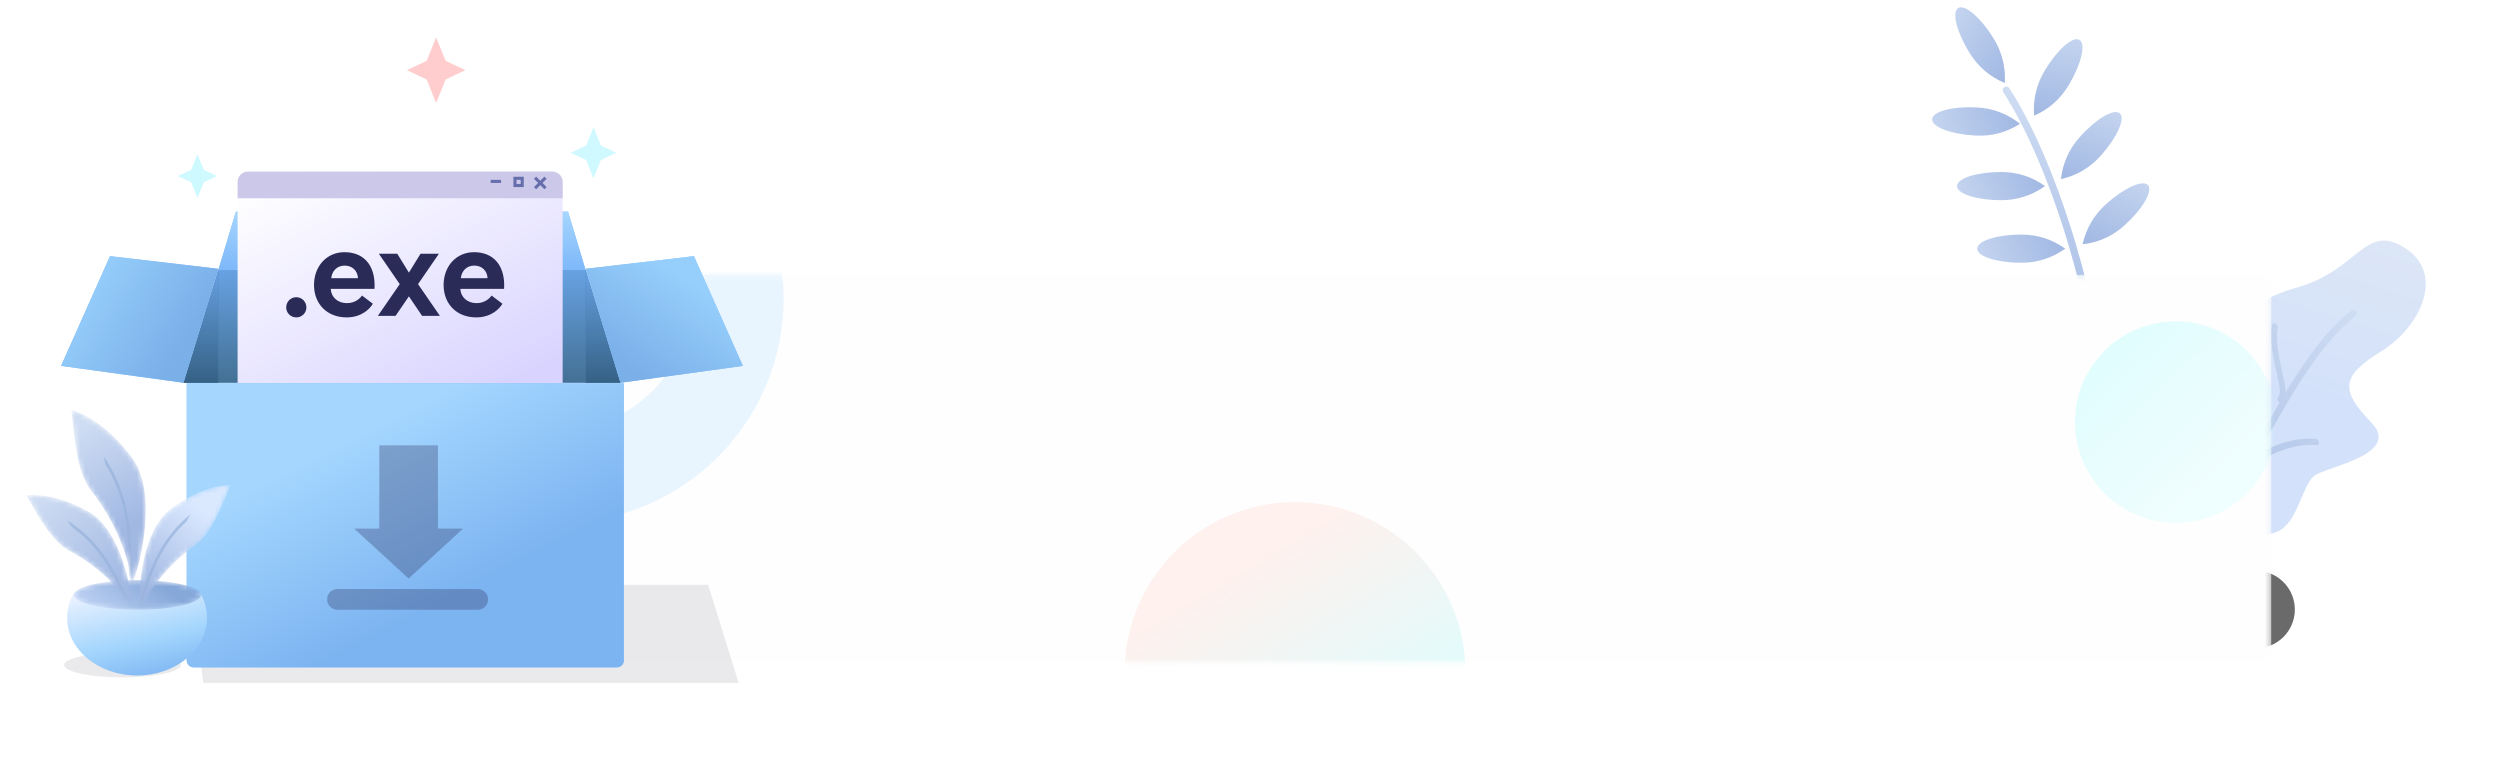 <svg width="484" height="147" viewBox="0 0 484 147" fill="none" xmlns="http://www.w3.org/2000/svg">
<path d="M405.353 72.355C405.347 72.741 405.656 73.06 406.044 73.066C406.432 73.073 406.752 72.766 406.758 72.379C406.844 67.442 404.941 57.557 401.872 47.232C398.367 35.44 393.842 24.581 389.008 17.073C388.799 16.747 388.364 16.652 388.038 16.861C387.711 17.069 387.616 17.502 387.825 17.827C392.576 25.208 397.054 35.952 400.525 47.629C403.557 57.829 405.437 67.593 405.353 72.355Z" fill="url(#paint0_linear)"/>
<path fill-rule="evenodd" clip-rule="evenodd" d="M393.804 22.397C393.563 19.27 394.25 16.355 395.866 13.653C398.289 9.6 401.296 6.943 402.581 7.719C403.866 8.495 402.943 12.41 400.52 16.463C398.904 19.165 396.666 21.143 393.804 22.397Z" fill="url(#paint1_linear)"/>
<path fill-rule="evenodd" clip-rule="evenodd" d="M391.071 23.97C388.437 25.653 385.554 26.412 382.421 26.247C377.723 26 373.978 24.58 374.056 23.075C374.135 21.57 378.007 20.551 382.706 20.798C385.838 20.962 388.627 22.02 391.071 23.97Z" fill="url(#paint2_linear)"/>
<path fill-rule="evenodd" clip-rule="evenodd" d="M395.921 36.027C393.378 37.846 390.538 38.756 387.401 38.756C382.696 38.757 378.883 37.535 378.883 36.029C378.883 34.522 382.697 33.3 387.402 33.299C390.539 33.299 393.378 34.208 395.921 36.027Z" fill="url(#paint3_linear)"/>
<path fill-rule="evenodd" clip-rule="evenodd" d="M399.83 48.14C397.287 49.959 394.447 50.869 391.31 50.87C386.605 50.87 382.791 49.649 382.791 48.142C382.791 46.635 386.606 45.413 391.311 45.413C394.447 45.412 397.287 46.322 399.83 48.14Z" fill="url(#paint4_linear)"/>
<path fill-rule="evenodd" clip-rule="evenodd" d="M388.128 16.074C385.246 14.871 382.974 12.933 381.312 10.259C378.819 6.25 377.829 2.352 379.1 1.553C380.372 0.755 383.424 3.358 385.917 7.367C387.579 10.041 388.316 12.943 388.128 16.074Z" fill="url(#paint5_linear)"/>
<path fill-rule="evenodd" clip-rule="evenodd" d="M398.997 34.675C399.354 31.558 400.581 28.829 402.681 26.486C405.829 22.972 409.285 20.941 410.399 21.949C411.513 22.957 409.864 26.623 406.715 30.137C404.616 32.48 402.044 33.992 398.997 34.675Z" fill="url(#paint6_linear)"/>
<path fill-rule="evenodd" clip-rule="evenodd" d="M403.191 47.299C403.87 44.237 405.375 41.652 407.706 39.542C411.203 36.378 414.851 34.721 415.854 35.84C416.857 36.96 414.836 40.433 411.339 43.597C409.008 45.707 406.292 46.941 403.191 47.299Z" fill="url(#paint7_linear)"/>
<path fill-rule="evenodd" clip-rule="evenodd" d="M428.866 101.787C426.448 101.025 423.823 92.997 425.399 87.769C426.975 82.541 431.823 86.167 432.553 75.514C433.283 64.86 432.297 59.16 444.532 55.72C456.768 52.28 457.816 43.007 465.653 48.054C473.49 53.101 468.587 63.364 460.907 68.083C453.228 72.802 453.037 75.572 459.068 81.785C465.1 87.997 450.27 90.373 448.008 92.14C445.747 93.907 444.76 101.303 440.932 102.919C437.105 104.534 431.284 102.548 428.866 101.787Z" fill="url(#paint8_linear)"/>
<path d="M456.094 60.273C456.319 60.561 456.321 60.936 456.099 61.109C450.627 65.385 445.552 72.716 438.741 85.12C438.269 85.981 437.79 86.861 437.263 87.837C440.516 85.959 444.615 84.627 448.286 84.96C448.599 84.988 448.894 85.282 448.946 85.618C448.998 85.953 448.787 86.202 448.475 86.174C444.235 85.79 439.242 87.835 435.952 90.272C435.458 91.194 434.225 93.499 434.306 93.348C433.61 94.649 433.088 95.62 432.58 96.56C431.282 98.959 430.202 100.914 429.172 102.712C429.063 102.902 428.954 103.094 428.843 103.289C428.304 104.242 427.774 105.204 427.124 106.404C427.13 106.391 425.959 108.56 425.669 109.09C424.613 111.019 424.078 111.885 423.696 112.184C423.474 112.358 423.111 112.265 422.886 111.976C422.661 111.688 422.658 111.314 422.881 111.14C423.131 110.945 423.675 110.062 424.641 108.297C424.93 107.77 426.1 105.604 426.094 105.614C426.747 104.411 427.279 103.444 427.821 102.486C427.933 102.29 428.043 102.096 428.152 101.905C429.178 100.114 430.256 98.165 431.55 95.771C432.057 94.833 432.578 93.863 433.274 92.563C433.36 92.402 434.102 91.016 434.619 90.051C434.563 89.839 434.611 89.631 434.761 89.513L435.008 89.324C435.012 89.317 435.016 89.31 435.019 89.303C436.076 87.333 436.904 85.802 437.714 84.326C438.982 82.018 440.19 79.883 441.352 77.91C441.253 77.862 441.159 77.786 441.081 77.686C440.856 77.398 440.853 77.023 441.076 76.85C441.279 76.691 441.382 76.352 441.375 75.78C441.368 75.142 441.234 74.313 440.938 72.948C440.866 72.617 440.587 71.366 440.532 71.113C440.364 70.345 440.235 69.721 440.123 69.108C439.679 66.68 439.552 64.709 439.826 62.94C439.875 62.63 440.167 62.486 440.48 62.617C440.793 62.749 441.007 63.107 440.959 63.417C440.708 65.034 440.826 66.875 441.247 69.174C441.356 69.769 441.481 70.377 441.646 71.13C441.701 71.38 441.98 72.632 442.053 72.969C442.353 74.352 442.499 75.23 442.519 75.96C447.138 68.354 451.079 63.35 455.283 60.065C455.506 59.892 455.868 59.985 456.094 60.273Z" fill="url(#paint9_linear)"/>
<g opacity="0.6" filter="url(#filter0_f)">
<path d="M253.761 93.926L95.632 110.546C91.512 110.979 88.524 114.669 88.957 118.789C89.39 122.908 93.08 125.897 97.2 125.464L255.329 108.844C259.448 108.411 262.436 104.72 262.003 100.601C261.571 96.481 257.88 93.493 253.761 93.926Z" fill="#060606"/>
</g>
<g opacity="0.6" filter="url(#filter1_f)">
<path d="M279.438 93.926L437.567 110.546C441.687 110.979 444.675 114.669 444.242 118.789C443.809 122.908 440.119 125.897 435.999 125.464L277.87 108.844C273.751 108.411 270.762 104.72 271.195 100.601C271.628 96.481 275.319 93.493 279.438 93.926Z" fill="#060606"/>
</g>
<mask id="mask0" mask-type="alpha" maskUnits="userSpaceOnUse" x="97" y="53" width="343" height="76">
<path d="M99.719 53.218H437.719C438.823 53.218 439.719 54.191 439.719 55.392V126.044C439.719 127.245 438.823 128.218 437.719 128.218H99.719C98.614 128.218 97.719 127.245 97.719 126.044V55.392C97.719 54.191 98.614 53.218 99.719 53.218Z" fill="white"/>
</mask>
<g mask="url(#mask0)">
<path d="M99.719 53.218H437.719C438.823 53.218 439.719 54.191 439.719 55.392V126.044C439.719 127.245 438.823 128.218 437.719 128.218H99.719C98.614 128.218 97.719 127.245 97.719 126.044V55.392C97.719 54.191 98.614 53.218 99.719 53.218Z" fill="#FEFEFE"/>
<path opacity="0.4" d="M108.219 92.218C127.273 92.218 142.719 76.772 142.719 57.718C142.719 38.664 127.273 23.218 108.219 23.218C89.165 23.218 73.719 38.664 73.719 57.718C73.719 76.772 89.165 92.218 108.219 92.218Z" stroke="#CAE9FF" stroke-width="18"/>
<path opacity="0.3" d="M421.219 101.218C431.988 101.218 440.719 92.488 440.719 81.718C440.719 70.948 431.988 62.218 421.219 62.218C410.449 62.218 401.719 70.948 401.719 81.718C401.719 92.488 410.449 101.218 421.219 101.218Z" fill="url(#paint10_linear)"/>
<path opacity="0.328" d="M250.719 163.218C268.944 163.218 283.719 148.443 283.719 130.218C283.719 111.993 268.944 97.218 250.719 97.218C232.493 97.218 217.719 111.993 217.719 130.218C217.719 148.443 232.493 163.218 250.719 163.218Z" fill="url(#paint11_linear)"/>
</g>
<path opacity="0.3" d="M37 113.218H137.09L143 132.218H39.35L37 113.218Z" fill="#232934" fill-opacity="0.32"/>
<path d="M42.285 52.241H113.362L120.131 74.101H35.516L42.285 52.241Z" fill="#85BFFF"/>
<path d="M42.285 52.241H113.362L120.131 74.101H35.516L42.285 52.241Z" fill="url(#paint12_linear)"/>
<path d="M42.285 52.241V74.101H35.516L42.285 52.241Z" fill="#5284B4"/>
<path d="M42.285 52.241V74.101H35.516L42.285 52.241Z" fill="url(#paint13_linear)"/>
<path d="M113.362 52.241V74.101H120.131L113.362 52.241Z" fill="#5284B4"/>
<path d="M113.362 52.241V74.101H120.131L113.362 52.241Z" fill="url(#paint14_linear)"/>
<path d="M42.285 52.241H113.362L109.977 40.98H45.669L42.285 52.241Z" fill="#85BFFF"/>
<path d="M42.285 52.241H113.362L109.977 40.98H45.669L42.285 52.241Z" fill="url(#paint15_linear)"/>
<path d="M120.131 74.101L143.823 70.833L134.347 49.592L113.362 52.042L120.131 74.101Z" fill="#85BFFF"/>
<path d="M120.131 74.101L143.823 70.833L134.347 49.592L113.362 52.042L120.131 74.101Z" fill="url(#paint16_linear)"/>
<path d="M21.3 49.592L42.285 52.042L35.516 74.101L11.823 70.833L21.3 49.592Z" fill="#85BFFF"/>
<path d="M21.3 49.592L42.285 52.042L35.516 74.101L11.823 70.833L21.3 49.592Z" fill="url(#paint17_linear)"/>
<rect x="46" y="33.218" width="62.931" height="50" rx="2" fill="url(#paint18_linear)"/>
<path d="M46 35.218C46 34.113 46.895 33.218 48 33.218H106.931C108.036 33.218 108.931 34.113 108.931 35.218V38.39H46V35.218Z" fill="#CBC8E9"/>
<path d="M57.364 61.448C58.468 61.448 59.319 60.574 59.319 59.516C59.319 58.435 58.468 57.538 57.364 57.538C56.26 57.538 55.409 58.435 55.409 59.516C55.409 60.574 56.26 61.448 57.364 61.448ZM60.793 55.169C60.793 58.78 63.254 61.448 67.118 61.448C70.108 61.448 71.718 59.654 72.178 58.803L70.085 57.216C69.74 57.722 68.797 58.688 67.164 58.688C65.393 58.688 64.105 57.538 64.036 55.928H72.5C72.523 55.698 72.523 55.468 72.523 55.238C72.523 51.305 70.407 48.821 66.681 48.821C63.254 48.821 60.793 51.535 60.793 55.169ZM64.128 53.858C64.266 52.478 65.232 51.42 66.727 51.42C68.176 51.42 69.234 52.386 69.303 53.858H64.128ZM81.714 61.149H85.164L80.932 55.008L84.98 49.12H81.415L79.161 52.777L76.907 49.12H73.342L77.39 55.008L73.158 61.149H76.585L79.161 57.377L81.714 61.149ZM85.882 55.169C85.882 58.78 88.343 61.448 92.207 61.448C95.197 61.448 96.807 59.654 97.267 58.803L95.174 57.216C94.829 57.722 93.886 58.688 92.253 58.688C90.482 58.688 89.194 57.538 89.125 55.928H97.589C97.612 55.698 97.612 55.468 97.612 55.238C97.612 51.305 95.496 48.821 91.77 48.821C88.343 48.821 85.882 51.535 85.882 55.169ZM89.217 53.858C89.355 52.478 90.321 51.42 91.816 51.42C93.265 51.42 94.323 52.386 94.392 53.858H89.217Z" fill="#2B2B58"/>
<path d="M103.8 34.618L105.4 36.218" stroke="#676EAC" stroke-width="0.6" stroke-linecap="square"/>
<path d="M105.4 34.618L103.8 36.218" stroke="#676EAC" stroke-width="0.6" stroke-linecap="square"/>
<rect x="99.7" y="34.518" width="1.4" height="1.4" stroke="#676EAC" stroke-width="0.6"/>
<line x1="95" y1="35.118" x2="97" y2="35.118" stroke="#676EAC" stroke-width="0.6"/>
<path d="M36.15 74.218H120.766V127.874C120.766 128.606 120.159 129.199 119.412 129.199H37.504C36.756 129.199 36.15 128.606 36.15 127.874V74.218Z" fill="#85BFFF"/>
<path d="M36.15 74.218H120.766V127.874C120.766 128.606 120.159 129.199 119.412 129.199H37.504C36.756 129.199 36.15 128.606 36.15 127.874V74.218Z" fill="url(#paint19_linear)"/>
<path opacity="0.3" fill-rule="evenodd" clip-rule="evenodd" d="M84.786 86.218H73.433V102.337H68.575L79.109 112.009L89.644 102.337H84.786V86.218Z" fill="#2B2B58"/>
<path opacity="0.3" d="M65.331 116.039H92.498" stroke="#2B2B58" stroke-width="4" stroke-linecap="round" stroke-linejoin="round"/>
<path opacity="0.3" fill-rule="evenodd" clip-rule="evenodd" d="M23.709 126.347C29.942 126.347 34.994 127.422 34.994 128.747C34.994 130.073 29.942 131.147 23.709 131.147C17.477 131.147 12.425 130.073 12.425 128.747C12.425 127.422 17.477 126.347 23.709 126.347Z" fill="#232934" fill-opacity="0.32"/>
<path fill-rule="evenodd" clip-rule="evenodd" d="M38.747 114.784C39.596 116.244 40.072 117.88 40.072 119.608C40.072 125.777 34.009 130.778 26.53 130.778C19.052 130.778 12.989 125.777 12.989 119.608C12.989 117.78 13.522 116.054 14.466 114.531C20.465 115.463 32.405 115.403 38.747 114.784Z" fill="url(#paint20_linear)"/>
<mask id="mask1" mask-type="alpha" maskUnits="userSpaceOnUse" x="14" y="112" width="25" height="7">
<path d="M26.625 112.315C33.428 112.315 38.943 113.596 38.943 115.177C38.943 116.757 33.428 118.039 26.625 118.039C19.821 118.039 14.306 116.757 14.306 115.177C14.306 113.596 19.821 112.315 26.625 112.315Z" fill="white"/>
</mask>
<g mask="url(#mask1)">
<path d="M26.625 112.315C33.428 112.315 38.943 113.596 38.943 115.177C38.943 116.757 33.428 118.039 26.625 118.039C19.821 118.039 14.306 116.757 14.306 115.177C14.306 113.596 19.821 112.315 26.625 112.315Z" fill="url(#paint21_linear)"/>
</g>
<mask id="mask2" mask-type="alpha" maskUnits="userSpaceOnUse" x="13" y="79" width="16" height="35">
<path d="M25.59 113.054C24.918 108.483 23.067 101.884 17.503 94.775C14.226 90.588 14.215 80.391 13.742 79.267C16.314 80.135 20.933 82.373 25.59 88.683C30.472 95.297 27.375 108.787 25.59 113.054Z" fill="white"/>
</mask>
<g mask="url(#mask2)">
<path d="M25.59 113.054C24.918 108.483 23.067 101.884 17.503 94.775C14.226 90.588 14.215 80.391 13.742 79.267C16.314 80.135 20.933 82.373 25.59 88.683C30.472 95.297 27.375 108.787 25.59 113.054Z" fill="url(#paint22_linear)"/>
<path opacity="0.72" d="M20.077 88.313C24.507 94.933 25.916 101.944 25.402 113.054L24.916 110.797C25.126 101.637 23.818 95.514 20.416 89.89L20.077 88.313ZM20.416 89.89L20.077 88.313C24.507 94.933 25.916 101.944 25.402 113.054L24.916 110.797C25.126 101.637 23.818 95.514 20.416 89.89Z" fill="#99B3DB"/>
</g>
<mask id="mask3" mask-type="alpha" maskUnits="userSpaceOnUse" x="5" y="95" width="21" height="23">
<path d="M25.611 117.745C23.533 114.481 19.86 110.059 13.181 106.473C9.246 104.36 5.746 96.588 5 95.886C7.26 95.7 11.551 95.883 17.265 99.159C23.256 102.594 25.512 113.902 25.611 117.745Z" fill="white"/>
</mask>
<g mask="url(#mask3)">
<path d="M25.611 117.745C23.533 114.481 19.86 110.059 13.181 106.473C9.246 104.36 5.746 96.588 5 95.886C7.26 95.7 11.551 95.883 17.265 99.159C23.256 102.594 25.512 113.902 25.611 117.745Z" fill="url(#paint23_linear)"/>
<path opacity="0.72" d="M24.082 115.916L25.468 117.807C22.055 109.165 18.579 104.283 12.932 100.696L13.903 102.022C18.209 105.105 21.21 109.212 24.082 115.916ZM13.903 102.022C18.209 105.105 21.21 109.212 24.082 115.916L25.468 117.807C22.055 109.165 18.579 104.283 12.932 100.696L13.903 102.022Z" fill="#99B3DB"/>
</g>
<mask id="mask4" mask-type="alpha" maskUnits="userSpaceOnUse" x="27" y="93" width="18" height="26">
<path d="M27.104 118.192C28.742 114.679 31.815 109.811 37.995 105.395C41.635 102.793 44.093 94.61 44.744 93.817C42.468 93.918 38.218 94.644 32.959 98.629C27.447 102.807 26.694 114.354 27.104 118.192Z" fill="white"/>
</mask>
<g mask="url(#mask4)">
<path d="M27.104 118.192C28.742 114.679 31.815 109.811 37.995 105.395C41.635 102.793 44.093 94.61 44.744 93.817C42.468 93.918 38.218 94.644 32.959 98.629C27.447 102.807 26.694 114.354 27.104 118.192Z" fill="url(#paint24_linear)"/>
<path opacity="0.72" d="M27.751 116.136C29.728 109.087 32.176 104.614 36.063 100.996L36.851 99.56C31.701 103.846 28.884 109.148 26.627 118.184L27.751 116.136ZM36.063 100.996L36.851 99.56C31.701 103.846 28.884 109.148 26.627 118.184L27.751 116.136C29.728 109.087 32.176 104.614 36.063 100.996Z" fill="#99B3DB"/>
</g>
<path fill-rule="evenodd" clip-rule="evenodd" d="M37.005 35.286L34.447 34.082L37.005 32.878L38.228 29.839L39.452 32.878L42.01 34.082L39.452 35.286L38.228 38.325L37.005 35.286Z" fill="#CDF9FF"/>
<path fill-rule="evenodd" clip-rule="evenodd" d="M82.603 15.388L78.766 13.582L82.603 11.775L84.437 7.218L86.272 11.775L90.109 13.582L86.272 15.388L84.437 19.946L82.603 15.388Z" fill="#FFCDCD"/>
<path fill-rule="evenodd" clip-rule="evenodd" d="M113.478 30.987L110.493 29.582L113.478 28.177L114.905 24.632L116.332 28.177L119.316 29.582L116.332 30.987L114.905 34.532L113.478 30.987Z" fill="#CFF9FF"/>
<defs>
<filter id="filter0_f" x="68.915" y="73.884" width="213.13" height="71.621" filterUnits="userSpaceOnUse" color-interpolation-filters="sRGB">
<feFlood flood-opacity="0" result="BackgroundImageFix"/>
<feBlend mode="normal" in="SourceGraphic" in2="BackgroundImageFix" result="shape"/>
<feGaussianBlur stdDeviation="10" result="effect1_foregroundBlur"/>
</filter>
<filter id="filter1_f" x="250.411" y="73.142" width="214.615" height="73.106" filterUnits="userSpaceOnUse" color-interpolation-filters="sRGB">
<feFlood flood-opacity="0" result="BackgroundImageFix"/>
<feBlend mode="normal" in="SourceGraphic" in2="BackgroundImageFix" result="shape"/>
<feGaussianBlur stdDeviation="10" result="effect1_foregroundBlur"/>
</filter>
<linearGradient id="paint0_linear" x1="397.725" y1="16.913" x2="396.748" y2="72.904" gradientUnits="userSpaceOnUse">
<stop stop-color="#CFDDF3"/>
<stop offset="1" stop-color="#A1B8E3"/>
</linearGradient>
<linearGradient id="paint1_linear" x1="404.426" y1="2.789" x2="401.683" y2="23.436" gradientUnits="userSpaceOnUse">
<stop stop-color="#CFDDF3"/>
<stop offset="1" stop-color="#A1B8E3"/>
</linearGradient>
<linearGradient id="paint2_linear" x1="368.854" y1="23.799" x2="388.268" y2="16.506" gradientUnits="userSpaceOnUse">
<stop stop-color="#CFDDF3"/>
<stop offset="1" stop-color="#A1B8E3"/>
</linearGradient>
<linearGradient id="paint3_linear" x1="373.726" y1="37.022" x2="392.731" y2="28.723" gradientUnits="userSpaceOnUse">
<stop stop-color="#CFDDF3"/>
<stop offset="1" stop-color="#A1B8E3"/>
</linearGradient>
<linearGradient id="paint4_linear" x1="377.635" y1="49.135" x2="396.64" y2="40.836" gradientUnits="userSpaceOnUse">
<stop stop-color="#CFDDF3"/>
<stop offset="1" stop-color="#A1B8E3"/>
</linearGradient>
<linearGradient id="paint5_linear" x1="375.513" y1="-2.307" x2="392.662" y2="9.504" gradientUnits="userSpaceOnUse">
<stop stop-color="#CFDDF3"/>
<stop offset="1" stop-color="#A1B8E3"/>
</linearGradient>
<linearGradient id="paint6_linear" x1="413.146" y1="17.464" x2="406.534" y2="37.192" gradientUnits="userSpaceOnUse">
<stop stop-color="#CFDDF3"/>
<stop offset="1" stop-color="#A1B8E3"/>
</linearGradient>
<linearGradient id="paint7_linear" x1="419.052" y1="31.667" x2="410.426" y2="50.588" gradientUnits="userSpaceOnUse">
<stop stop-color="#CFDDF3"/>
<stop offset="1" stop-color="#A1B8E3"/>
</linearGradient>
<linearGradient id="paint8_linear" x1="475.175" y1="49.908" x2="464.196" y2="83.954" gradientUnits="userSpaceOnUse">
<stop stop-color="#DCE6F6"/>
<stop offset="1" stop-color="#D3E1FA"/>
</linearGradient>
<linearGradient id="paint9_linear" x1="460.071" y1="65.364" x2="414.367" y2="101.072" gradientUnits="userSpaceOnUse">
<stop stop-color="#CFDDF3"/>
<stop offset="1" stop-color="#A1B8E3"/>
</linearGradient>
<linearGradient id="paint10_linear" x1="427.563" y1="92.121" x2="406.981" y2="70.475" gradientUnits="userSpaceOnUse">
<stop stop-color="#CFFFFF"/>
<stop offset="1" stop-color="#A1FDFF"/>
</linearGradient>
<linearGradient id="paint11_linear" x1="239.657" y1="111.241" x2="261.455" y2="147.823" gradientUnits="userSpaceOnUse">
<stop stop-color="#FFD8CF"/>
<stop offset="1" stop-color="#A1FDFF"/>
</linearGradient>
<linearGradient id="paint12_linear" x1="77.823" y1="74.101" x2="77.823" y2="52.241" gradientUnits="userSpaceOnUse">
<stop stop-color="#437094"/>
<stop offset="1" stop-color="#67A2E3"/>
</linearGradient>
<linearGradient id="paint13_linear" x1="38.9" y1="74.101" x2="38.9" y2="53.324" gradientUnits="userSpaceOnUse">
<stop stop-color="#356184"/>
<stop offset="1" stop-color="#649EDE"/>
</linearGradient>
<linearGradient id="paint14_linear" x1="116.746" y1="74.101" x2="116.746" y2="53.324" gradientUnits="userSpaceOnUse">
<stop stop-color="#356184"/>
<stop offset="1" stop-color="#649EDE"/>
</linearGradient>
<linearGradient id="paint15_linear" x1="77.822" y1="39.496" x2="77.822" y2="52.241" gradientUnits="userSpaceOnUse">
<stop offset="0" stop-color="#ABDAFF"/>
<stop offset="1" stop-color="#7EB8F9"/>
</linearGradient>
<linearGradient id="paint16_linear" x1="132.507" y1="53.567" x2="120.647" y2="70.757" gradientUnits="userSpaceOnUse">
<stop offset="0" stop-color="#96CFFC"/>
<stop offset="1" stop-color="#7AAFE8"/>
</linearGradient>
<linearGradient id="paint17_linear" x1="14.859" y1="56.619" x2="34.156" y2="68.68" gradientUnits="userSpaceOnUse">
<stop offset="0" stop-color="#96CFFC"/>
<stop offset="1" stop-color="#7AAFE8"/>
</linearGradient>
<linearGradient id="paint18_linear" x1="93.414" y1="78.046" x2="68.333" y2="26.285" gradientUnits="userSpaceOnUse">
<stop stop-color="#D8D3FF"/>
<stop offset="1" stop-color="white"/>
</linearGradient>
<linearGradient id="paint19_linear" x1="60.474" y1="88.725" x2="76.899" y2="120.923" gradientUnits="userSpaceOnUse">
<stop stop-color="#A4D6FE"/>
<stop offset="1" stop-color="#7CB4F1"/>
</linearGradient>
<linearGradient id="paint20_linear" x1="28.866" y1="131.218" x2="24.679" y2="113.026" gradientUnits="userSpaceOnUse">
<stop stop-color="#81B8F3"/>
<stop offset="0.388" stop-color="#A3D5FD"/>
<stop offset="1" stop-color="#EAF2FF"/>
</linearGradient>
<linearGradient id="paint21_linear" x1="33.424" y1="115.007" x2="26.1" y2="124.325" gradientUnits="userSpaceOnUse">
<stop stop-color="#86A8D9"/>
<stop offset="1" stop-color="#BCD0F2"/>
</linearGradient>
<linearGradient id="paint22_linear" x1="19.423" y1="80.333" x2="29.426" y2="99.275" gradientUnits="userSpaceOnUse">
<stop stop-color="#CFDDF3"/>
<stop offset="1" stop-color="#A1B8E3"/>
</linearGradient>
<linearGradient id="paint23_linear" x1="7.666" y1="95.836" x2="24.561" y2="113.181" gradientUnits="userSpaceOnUse">
<stop stop-color="#CFDDF3"/>
<stop offset="1" stop-color="#A1B8E3"/>
</linearGradient>
<linearGradient id="paint24_linear" x1="38.284" y1="97.896" x2="26.938" y2="113.24" gradientUnits="userSpaceOnUse">
<stop stop-color="#DBE9FF"/>
<stop offset="1" stop-color="#A1B8E3"/>
</linearGradient>
</defs>
</svg>
